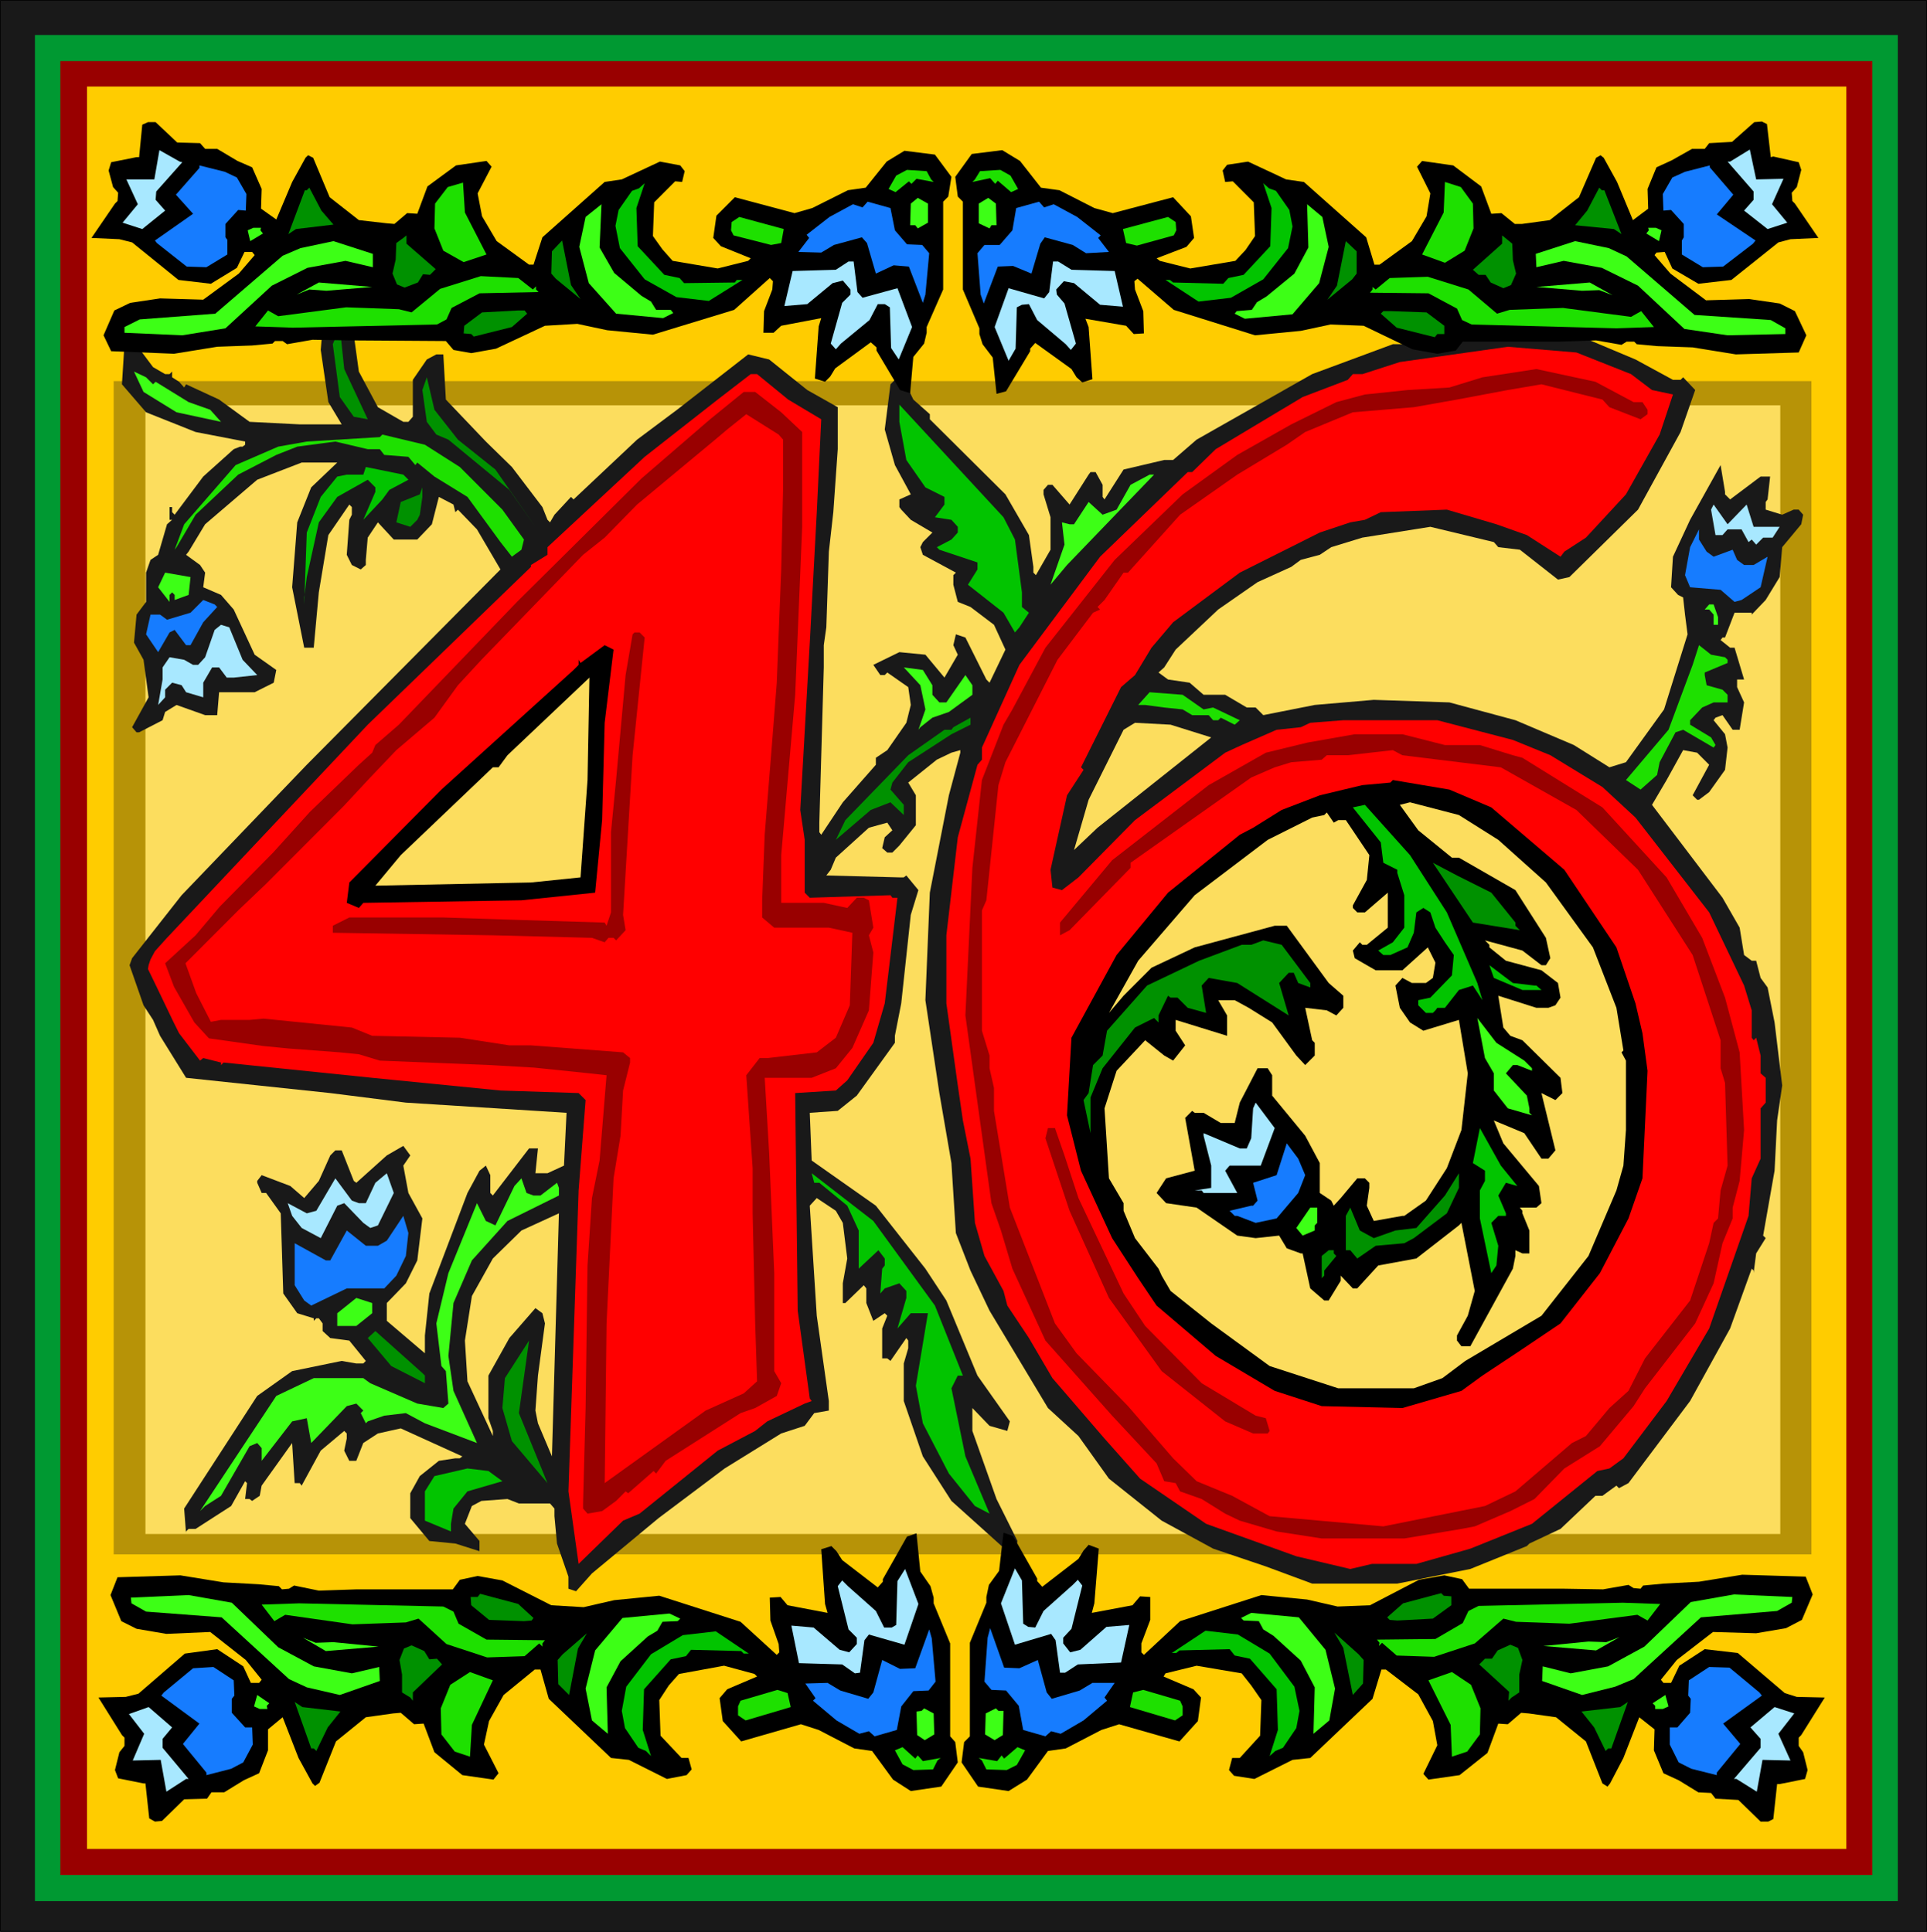<?xml version="1.0" encoding="UTF-8" standalone="no"?>
<svg
   version="1.0"
   width="129.595mm"
   height="129.935mm"
   id="svg139"
   sodipodi:docname="Decorative 46.wmf"
   xmlns:inkscape="http://www.inkscape.org/namespaces/inkscape"
   xmlns:sodipodi="http://sodipodi.sourceforge.net/DTD/sodipodi-0.dtd"
   xmlns="http://www.w3.org/2000/svg"
   xmlns:svg="http://www.w3.org/2000/svg">
  <sodipodi:namedview
     id="namedview139"
     pagecolor="#ffffff"
     bordercolor="#000000"
     borderopacity="0.25"
     inkscape:showpageshadow="2"
     inkscape:pageopacity="0.0"
     inkscape:pagecheckerboard="0"
     inkscape:deskcolor="#d1d1d1"
     inkscape:document-units="mm" />
  <defs
     id="defs1">
    <pattern
       id="WMFhbasepattern"
       patternUnits="userSpaceOnUse"
       width="6"
       height="6"
       x="0"
       y="0" />
  </defs>
  <path
     style="fill:#191919;fill-opacity:1;fill-rule:evenodd;stroke:none"
     d="M 0,0 H 489.81 V 491.092 H 0 Z"
     id="path1" />
  <path
     style="fill:#000000;fill-opacity:1;fill-rule:evenodd;stroke:none"
     d="M 0.161,0 0,0.162 H 489.81 L 489.648,0 v 491.092 l 0.161,-0.162 H 0 l 0.161,0.162 V 0 H 0 V 491.092 H 489.81 V 0 H 0 Z"
     id="path2" />
  <path
     style="fill:#009932;fill-opacity:1;fill-rule:evenodd;stroke:none"
     d="M 8.879,8.897 H 482.383 V 483.328 H 8.879 Z"
     id="path3" />
  <path
     style="fill:#990000;fill-opacity:1;fill-rule:evenodd;stroke:none"
     d="M 15.337,15.529 H 475.926 V 476.696 H 15.337 Z"
     id="path4" />
  <path
     style="fill:#ffcc00;fill-opacity:1;fill-rule:evenodd;stroke:none"
     d="M 22.117,21.999 H 469.307 V 470.064 H 22.117 Z"
     id="path5" />
  <path
     style="fill:#191919;fill-opacity:1;fill-rule:evenodd;stroke:none"
     d="M 0,0 H 489.81 V 491.092 H 0 Z"
     id="path6" />
  <path
     style="fill:#000000;fill-opacity:1;fill-rule:evenodd;stroke:none"
     d="M 0.161,0 0,0.162 H 489.81 L 489.648,0 v 491.092 l 0.161,-0.162 H 0 l 0.161,0.162 V 0 H 0 V 491.092 H 489.81 V 0 H 0 Z"
     id="path7" />
  <path
     style="fill:#009932;fill-opacity:1;fill-rule:evenodd;stroke:none"
     d="M 8.879,8.897 H 482.383 V 483.328 H 8.879 Z"
     id="path8" />
  <path
     style="fill:#990000;fill-opacity:1;fill-rule:evenodd;stroke:none"
     d="M 15.337,15.529 H 475.926 V 476.696 H 15.337 Z"
     id="path9" />
  <path
     style="fill:#ffcc00;fill-opacity:1;fill-rule:evenodd;stroke:none"
     d="M 22.117,21.999 H 469.307 V 470.064 H 22.117 Z"
     id="path10" />
  <path
     style="fill:#b79307;fill-opacity:1;fill-rule:evenodd;stroke:none"
     d="M 28.898,96.892 H 460.428 V 395.171 H 28.898 Z"
     id="path11" />
  <path
     style="fill:#fcdd5e;fill-opacity:1;fill-rule:evenodd;stroke:none"
     d="M 36.97,103.039 H 452.517 V 389.995 H 36.97 Z"
     id="path12" />
  <path
     style="fill:#191919;fill-opacity:1;fill-rule:evenodd;stroke:none"
     d="m 89.922,85.084 1.292,9.382 4.843,9.058 6.458,3.72 h 1.292 l 1.13,-1.294 v -9.382 l 3.552,-5.176 2.422,-1.294 h 1.776 l 0.646,11.485 10.171,10.676 6.619,6.47 7.749,10.191 1.292,3.235 0.646,0.647 1.13,-1.941 4.197,-4.529 0.646,0.647 16.144,-15.205 10.171,-7.603 18.081,-14.073 5.328,1.294 9.686,7.764 7.749,4.367 v 10.676 l -1.13,16.014 -1.13,10.029 -0.646,19.249 -0.646,4.529 v 5.661 l -1.13,39.469 v 2.426 l 0.484,0.647 5.489,-8.25 8.395,-9.544 v -1.779 l 2.906,-1.941 4.843,-6.956 1.13,-4.529 -0.646,-4.529 -5.328,-3.72 -0.646,0.647 h -1.13 l -1.776,-2.588 6.619,-3.235 6.619,0.647 4.843,5.823 3.39,-5.823 -1.13,-2.426 0.646,-2.75 2.422,0.809 5.328,10.676 0.807,0.809 4.036,-8.411 -2.906,-6.309 -5.973,-4.529 -3.229,-1.294 -1.13,-4.367 v -2.426 l 0.646,-0.647 -8.395,-4.529 -0.646,-1.941 0.646,-1.294 2.422,-2.426 -5.489,-3.235 -2.422,-2.588 -0.484,-0.647 v -1.941 l 2.906,-1.294 -4.036,-7.441 -2.583,-9.058 1.453,-11.485 1.13,-1.132 h 2.26 l 2.422,5.014 4.197,3.72 v 1.294 l 19.211,19.087 5.973,10.352 1.13,8.088 v 1.456 l 0.646,0.647 3.713,-6.47 v -8.25 l -1.776,-5.823 v -1.132 l 1.13,-1.294 h 1.13 l 4.359,5.014 4.843,-7.603 0.484,-0.647 h 1.292 l 1.776,3.235 v 3.073 l 0.484,0.647 4.843,-7.603 10.332,-2.426 h 2.26 l 5.973,-5.176 29.382,-16.661 20.503,-7.603 h 2.906 l 17.436,-2.426 10.171,-1.294 16.144,1.294 15.014,6.309 9.525,5.176 h 1.937 l 0.646,-0.647 3.067,3.235 -3.713,10.676 -10.816,19.734 -17.436,17.146 -2.906,0.647 -9.686,-7.603 -5.489,-0.647 -1.13,-1.294 -16.144,-3.882 -17.274,2.75 -7.911,2.426 -2.906,1.941 -4.843,1.294 -2.422,1.779 -8.556,3.882 -10.009,6.956 -10.816,10.191 -2.906,4.529 -1.453,1.294 2.422,1.779 5.489,0.809 3.552,3.073 h 5.489 l 5.489,3.235 h 2.26 l 1.937,1.941 13.077,-2.588 15.014,-1.294 19.211,0.647 16.79,4.529 14.852,6.309 9.041,5.661 4.197,-1.294 9.686,-13.426 5.973,-19.087 -0.646,-5.014 -0.484,-4.367 -1.292,-0.647 -1.776,-1.941 0.484,-7.764 4.359,-9.382 7.749,-13.911 1.13,6.794 v 0.647 l 1.292,1.294 7.749,-5.823 h 2.422 l -0.646,5.823 -0.484,0.647 v 1.941 l 4.197,1.294 2.906,-1.294 h 1.292 l 1.13,1.294 -0.484,2.426 -4.843,5.823 -0.646,7.603 -3.552,5.823 -3.552,3.72 v -0.485 h -4.359 l -2.422,6.309 h -0.646 l -0.484,0.647 2.422,1.941 h 1.13 l 2.422,8.088 h -1.776 v 1.941 l 1.776,3.882 -1.13,6.956 h -1.776 l -2.583,-3.72 -1.776,0.647 -0.484,0.647 2.906,3.559 0.646,3.397 -0.646,5.661 -4.036,5.661 -2.583,1.941 h -0.484 l -1.13,-1.132 4.197,-7.764 -3.067,-3.073 -3.552,-0.647 -4.197,7.603 -3.713,6.309 17.92,23.616 4.359,7.603 1.13,6.956 1.937,1.456 h 1.13 l 1.13,4.367 1.776,2.426 1.776,8.897 1.937,16.014 -1.292,8.897 -0.646,12.779 -2.906,16.499 0.646,0.647 -2.422,3.882 -0.646,5.014 v -0.647 l -0.484,-0.485 -5.489,15.205 -10.171,18.44 -15.66,20.867 -2.422,1.294 -0.646,-0.647 -3.552,2.588 h -1.776 l -8.879,8.411 -7.911,3.72 -0.646,0.647 -14.368,5.823 -18.566,3.72 h -21.633 l -11.785,-4.367 -13.4,-4.529 -13.077,-7.117 -13.4,-10.676 -7.749,-10.838 -7.749,-7.117 -14.852,-24.749 -4.843,-10.191 -3.713,-9.544 -1.13,-17.793 -3.067,-17.793 -3.552,-23.616 1.13,-27.337 4.843,-24.749 2.906,-10.838 v -0.647 l -2.26,0.647 -3.713,1.779 -7.265,5.823 1.937,3.235 v 7.603 l -4.197,5.176 -1.776,1.779 h -1.292 l -1.292,-1.132 0.646,-2.75 1.937,-1.779 -1.292,-1.941 -4.682,1.294 -8.395,7.603 -1.292,3.073 -1.13,1.456 18.566,0.485 h 1.13 l 0.646,-0.485 3.067,3.72 -1.937,6.309 -2.422,22.484 -1.614,8.25 v 1.779 l -9.686,13.426 -4.843,3.882 -7.103,0.485 0.484,12.132 16.305,11.485 12.592,16.014 5.328,8.088 7.911,19.087 8.233,11.646 -0.646,2.426 -4.52,-1.294 -4.359,-4.529 v 5.823 l 6.135,17.308 5.328,10.676 -0.646,3.235 -1.937,-0.647 -14.207,-12.779 -7.265,-11.323 -4.843,-14.073 v -9.544 l 1.13,-3.882 v -1.941 l -0.484,-0.647 -4.036,5.823 -0.807,-0.647 h -1.292 v -7.603 l 1.292,-3.235 -0.646,-0.647 -2.906,1.941 -1.776,-4.529 v -3.72 l -0.646,-0.809 -4.682,4.529 h -0.646 v -5.014 l 1.13,-6.309 -1.13,-9.058 -1.776,-3.073 -4.843,-3.235 -1.776,1.941 1.776,27.984 3.067,21.675 v 2.426 l -3.713,0.647 -2.422,3.235 -5.973,1.941 -14.368,8.897 -16.79,12.617 -16.951,14.073 -4.036,4.529 -1.937,-0.647 v -3.073 l -2.906,-8.411 -0.646,-6.956 v -1.941 l -1.13,-1.294 h -7.911 l -2.906,-1.132 -6.619,0.485 -2.422,1.294 -1.776,4.529 3.713,4.367 v 2.588 l -6.135,-1.941 -6.619,-0.647 -4.843,-5.823 v -6.309 l 2.422,-4.367 4.843,-3.882 4.197,-0.647 h 1.13 l 0.646,-0.485 -15.66,-7.117 -5.812,1.294 -3.713,2.426 -1.776,4.529 h -1.776 l -1.292,-2.588 0.646,-3.073 v -1.294 l -0.646,-0.647 -5.973,5.014 -4.843,8.897 -0.484,-0.647 h -1.292 l -0.646,-10.191 -7.749,10.838 -0.484,2.588 -1.937,1.294 -0.646,-0.485 h -1.13 l 0.484,-4.044 -0.484,-0.485 -3.552,6.309 -9.041,5.823 h -1.776 l -0.646,0.647 v 0.485 l -0.484,-6.309 18.566,-28.631 8.879,-6.309 12.592,-2.588 3.713,0.647 h 1.776 l 0.646,-0.647 -4.197,-5.176 -4.843,-0.647 -1.937,-1.779 v -1.941 L 81.043,335.159 h -0.646 l -0.646,0.647 v -0.647 l -4.197,-1.294 -3.552,-5.014 -0.646,-20.381 -3.713,-5.176 h -1.13 l -1.13,-2.588 v -0.485 l 1.13,-1.456 7.265,2.75 3.552,3.073 3.713,-4.367 2.906,-6.47 1.292,-1.294 h 1.614 l 3.067,7.764 0.646,0.485 7.749,-6.956 4.197,-2.426 1.776,2.426 -1.776,2.588 1.292,6.956 3.552,6.47 -1.292,10.676 -2.906,5.823 -4.843,5.014 v 4.529 l 9.686,8.25 v -4.529 l 1.13,-10.676 9.686,-25.558 3.067,-5.661 1.614,-1.294 1.13,2.426 v 4.529 l 0.646,0.647 9.202,-11.97 h 2.26 l -0.646,6.309 h 3.067 l 4.197,-1.941 0.646,-13.426 -40.844,-2.588 -19.211,-2.426 -36.647,-3.882 -6.619,-10.676 -1.776,-4.044 -2.422,-3.72 -3.552,-10.191 0.646,-1.779 12.592,-16.014 31.804,-33.16 49.239,-49.659 -5.973,-10.191 -4.843,-5.014 -0.646,0.647 -0.484,-1.941 -3.713,-1.941 -1.776,6.956 -3.713,3.882 h -5.973 l -4.036,-4.367 -2.583,3.882 -0.484,5.661 v 1.294 l -1.292,1.132 -2.26,-1.132 -1.292,-2.588 0.646,-8.897 0.646,-1.294 v -1.941 l -0.646,-0.647 -5.328,7.764 -2.422,14.558 -1.292,14.073 h -2.422 l -3.067,-15.367 1.292,-16.499 3.552,-8.897 6.619,-6.309 h -9.041 l -11.301,4.367 -13.238,11.323 -4.197,6.956 -0.646,0.809 3.552,2.588 1.292,1.941 -0.484,3.72 4.52,1.941 3.229,3.72 5.328,11.485 5.489,3.882 -0.646,3.235 -4.843,2.426 h -9.041 l -0.484,5.823 h -3.067 l -7.265,-2.588 -2.906,1.779 -0.646,2.103 -5.973,3.073 h -0.646 l -1.13,-1.294 4.197,-7.603 -1.292,-9.544 -2.422,-4.367 0.646,-7.117 2.422,-3.235 v -7.441 l 1.13,-3.235 1.937,-1.294 2.26,-7.764 1.292,-1.132 h -0.646 v -3.235 h 0.646 v 1.294 l 0.646,0.647 7.265,-9.705 7.749,-6.956 1.614,-0.647 h 0.646 l 0.646,-0.485 v -0.809 l -12.592,-2.426 -12.592,-5.014 -6.135,-7.117 0.646,-10.191 2.422,-0.647 4.843,6.47 3.067,1.779 h 1.13 l 0.646,-0.647 v 1.456 l 1.776,1.132 1.292,1.456 0.484,-0.809 8.395,3.882 7.749,5.661 12.754,0.647 h 10.655 l -3.39,-5.661 -1.937,-13.264 0.484,-5.823 3.713,-4.529 h 3.067 z"
     id="path13" />
  <path
     style="fill:#009100;fill-opacity:1;fill-rule:evenodd;stroke:none"
     d="m 93.474,106.597 -3.552,-0.647 -3.552,-5.014 -1.776,-13.426 1.776,-4.367 1.13,10.676 z"
     id="path14" />
  <path
     style="fill:#ff0000;fill-opacity:1;fill-rule:evenodd;stroke:none"
     d="m 414.579,95.113 5.328,4.044 5.328,1.132 -3.39,10.191 -8.556,15.205 -10.171,10.999 -5.489,3.559 -0.969,1.294 -8.556,-5.5 -7.749,-2.75 -12.592,-3.72 -16.79,0.647 -4.036,1.941 -3.713,0.647 -7.749,2.588 -20.341,10.191 -16.951,12.617 -5.489,6.47 -4.197,6.956 -3.552,3.073 -10.171,20.381 0.646,0.647 -4.197,6.47 -4.197,18.925 0.484,4.529 2.422,0.647 4.197,-3.235 14.368,-14.558 22.925,-17.146 4.197,-1.941 8.879,-3.882 6.135,-0.647 2.422,-1.132 8.395,-0.647 h 23.893 l 19.211,5.014 9.525,3.882 13.238,8.088 8.395,7.764 18.727,24.102 8.879,18.602 1.937,6.309 v 6.956 l 0.484,0.647 0.646,-0.647 1.13,4.529 v 4.529 l 1.292,1.132 v 6.309 l -1.292,1.456 v 12.779 l -2.26,5.014 -0.807,9.544 -10.009,28.631 -10.816,18.44 -10.978,14.558 -3.552,2.588 -3.067,0.647 -16.628,13.426 -15.66,6.309 -2.26,0.647 -11.462,3.235 h -11.301 l -5.489,1.294 -13.722,-3.235 -22.925,-8.25 -16.79,-11.485 -9.041,-10.191 -7.103,-8.25 -6.135,-7.117 -5.973,-10.191 -5.489,-8.25 -0.969,-3.72 -4.843,-8.897 -2.422,-8.411 -1.13,-16.337 -1.937,-9.705 -1.292,-8.897 -2.906,-20.867 v -17.308 l 2.906,-24.91 5.005,-18.44 1.13,-1.294 v -3.073 l 9.525,-21.028 20.503,-27.499 22.279,-21.514 h 1.13 l 5.973,-5.823 22.117,-13.264 11.462,-4.367 1.292,-1.456 h 2.422 l 9.525,-3.073 27.445,-3.882 17.436,1.456 z"
     id="path15" />
  <path
     style="fill:#990000;fill-opacity:1;fill-rule:evenodd;stroke:none"
     d="m 415.224,102.23 h 2.26 l 1.292,1.941 v 1.132 l -1.776,1.294 -7.911,-3.073 -1.776,-1.941 -15.498,-3.882 -8.556,1.456 -12.915,2.426 -10.978,1.941 -15.498,1.294 -12.108,5.014 -4.682,3.235 -12.592,7.603 -14.53,10.191 -13.238,14.72 h -1.13 l -4.843,6.956 -1.776,1.779 0.646,0.647 -1.776,0.809 -9.041,11.97 -13.238,26.043 -1.776,5.823 -3.067,29.278 -1.13,2.588 v 30.572 l 1.937,6.309 v 3.235 l 1.13,5.014 v 5.823 l 4.036,24.587 11.462,29.44 5.489,7.603 13.077,13.426 11.462,13.264 5.973,5.823 9.041,3.72 9.525,5.176 28.898,2.588 25.83,-5.176 7.749,-3.72 14.368,-12.293 3.552,-1.779 5.973,-7.117 4.843,-4.367 4.197,-8.25 11.462,-14.72 4.843,-14.558 1.13,-5.176 1.13,-1.132 0.646,-7.117 1.776,-6.309 -0.646,-21.028 -1.13,-3.72 v -7.117 l -7.103,-21.675 -13.884,-21.675 -15.66,-15.205 -19.211,-10.838 -25.023,-3.073 -2.422,-1.294 -11.462,1.294 h -5.328 l -1.292,1.132 -7.749,0.647 -4.197,1.294 -5.973,2.588 -30.674,21.675 v 1.294 l -15.498,15.852 -2.422,1.294 v -3.235 l 13.238,-15.852 24.539,-19.087 14.53,-8.25 10.655,-2.588 11.947,-2.103 h 12.108 l 10.816,2.75 h 8.879 l 8.395,2.588 2.422,0.647 20.341,12.617 16.305,17.793 9.041,15.367 5.812,15.205 3.713,13.911 1.13,19.734 -1.13,12.941 -1.776,6.794 v 2.75 l -2.583,6.309 -2.26,10.191 -4.682,10.191 -12.754,16.499 -2.906,4.529 -8.556,10.191 -9.041,5.661 -7.588,7.764 -6.135,3.073 -9.041,3.882 -3.39,0.647 -14.53,2.426 h -20.987 l -11.462,-1.779 -9.364,-2.75 -3.713,-1.779 -5.973,-3.72 -5.489,-1.941 -1.13,-2.103 -2.906,-0.485 -1.937,-4.529 -11.301,-12.132 -16.951,-19.087 -8.395,-18.278 -2.906,-9.705 -2.422,-6.956 -6.619,-47.718 1.776,-37.527 2.422,-22.322 5.489,-14.073 2.26,-3.882 8.395,-15.69 17.597,-22.322 17.274,-16.661 13.884,-10.029 13.722,-7.764 11.462,-5.661 7.265,-1.941 10.816,-1.132 10.655,-0.647 8.395,-2.588 13.722,-2.103 15.014,3.235 z"
     id="path16" />
  <path
     style="fill:#3dff16;fill-opacity:1;fill-rule:evenodd;stroke:none"
     d="m 38.907,97.701 0.646,-0.647 8.395,5.176 5.489,1.941 2.744,3.073 -11.301,-2.426 -8.395,-5.176 -2.422,-5.176 3.067,1.456 z"
     id="path17" />
  <path
     style="fill:#ff0000;fill-opacity:1;fill-rule:evenodd;stroke:none"
     d="m 42.297,238.591 51.177,-54.35 41.49,-40.116 v -0.485 l 4.197,-2.588 v -1.941 l 24.7,-22.969 18.566,-14.558 8.395,-6.47 h 1.614 l 7.911,6.47 8.395,5.014 -1.13,23.616 -1.776,33.16 -2.422,42.542 1.13,7.603 v 13.426 l 1.292,1.294 20.503,-0.647 0.484,0.647 h 1.292 l -3.229,26.852 -2.906,10.029 -6.619,9.544 -2.906,2.588 -10.332,0.647 0.646,55.321 3.067,22.322 0.484,0.647 -1.776,0.647 -9.525,4.529 -3.067,2.426 -9.525,5.014 -19.857,16.014 -4.197,1.779 -11.301,10.999 -2.583,-18.44 2.583,-76.511 1.776,-22.969 -1.776,-1.779 -19.857,-0.647 -32.611,-3.235 -37.777,-3.882 -0.646,0.647 v -0.647 l -4.52,-1.132 -0.807,0.647 -5.328,-6.956 -1.453,-2.912 -3.875,-8.088 -2.583,-5.338 0.161,-0.971 0.323,-0.971 0.161,-0.485 1.13,-2.103 z"
     id="path18" />
  <path
     style="fill:#990000;fill-opacity:1;fill-rule:evenodd;stroke:none"
     d="m 49.724,237.782 -7.749,7.117 2.26,5.985 5.166,9.058 3.713,4.044 13.722,1.941 6.619,0.647 12.915,0.971 4.843,0.485 5.328,1.618 28.091,1.132 11.139,0.647 14.045,1.456 4.359,0.485 -1.776,21.675 -1.937,9.544 -1.13,17.146 -0.484,36.233 -0.646,24.263 v 1.294 l 1.13,1.294 3.713,-0.647 3.552,-2.588 2.422,-2.426 0.646,0.485 6.458,-5.661 0.646,0.647 2.422,-3.235 19.05,-12.132 3.713,-1.294 5.489,-3.073 1.13,-3.235 -1.776,-3.073 v -24.91 l -1.292,-30.572 -1.13,-19.087 h 11.947 l 6.135,-2.426 4.197,-5.176 4.197,-9.544 1.13,-14.72 -1.13,-4.367 1.13,-1.941 -1.13,-6.956 -1.292,-0.647 h -1.776 l -2.422,2.588 -5.973,-1.294 h -10.816 v -12.132 l 3.552,-40.763 1.776,-42.704 v -24.102 l -5.328,-5.014 -6.619,-5.176 h -2.906 l -8.556,6.956 -17.436,15.043 -31.481,31.219 -30.189,31.381 -5.973,5.176 -0.807,1.941 -3.39,3.073 -12.431,11.97 -9.364,10.352 -13.561,13.749 z"
     id="path19" />
  <path
     style="fill:#009100;fill-opacity:1;fill-rule:evenodd;stroke:none"
     d="m 116.398,111.774 9.525,7.603 10.171,14.558 -6.619,-9.382 -15.498,-12.779 -3.067,-1.294 -2.422,-3.235 -1.13,-8.088 1.13,-3.235 1.937,8.25 z"
     id="path20" />
  <path
     style="fill:#02c400;fill-opacity:1;fill-rule:evenodd;stroke:none"
     d="m 257.981,137.169 1.776,13.426 v 3.72 l 1.776,1.456 -2.422,3.72 -1.13,1.294 -2.906,-5.014 -9.041,-7.117 2.422,-3.882 v -1.779 l -9.686,-3.235 -0.646,-0.647 3.713,-1.941 1.614,-1.779 v -1.456 l -1.614,-1.779 -4.197,-0.647 2.422,-3.235 v -1.941 l -4.843,-2.426 -4.843,-6.956 -1.776,-9.705 v -4.367 l 26.476,28.631 z"
     id="path21" />
  <path
     style="fill:#ff0000;fill-opacity:1;fill-rule:evenodd;stroke:none"
     d="m 199.056,111.774 v 12.132 l -0.484,20.867 -1.13,28.793 -1.292,16.499 -1.776,22.161 -0.646,16.661 v 4.367 l 3.067,2.588 h 13.884 l 5.973,1.294 -0.646,18.44 -3.552,8.25 -4.843,3.72 -12.592,1.456 h -1.937 l -3.39,4.367 1.614,23.616 v 11.485 l 0.646,27.984 0.484,14.72 -3.39,3.073 -9.686,4.367 -25.669,18.44 v 0.647 l 0.484,-41.248 1.776,-36.88 1.776,-10.838 0.646,-11.485 1.776,-7.117 v -1.132 l -1.776,-1.456 -23.409,-1.779 h -5.489 l -12.592,-1.941 -22.279,-0.485 -5.166,-2.103 -22.44,-2.265 -3.552,0.324 h -7.265 l -2.583,0.485 -3.713,-7.279 -2.744,-7.603 6.78,-6.794 6.78,-6.794 6.78,-6.47 6.619,-6.632 6.619,-6.632 6.619,-6.632 6.619,-7.117 6.78,-7.117 9.686,-8.25 5.973,-8.25 5.973,-6.47 25.83,-26.69 5.489,-4.367 8.233,-8.411 19.857,-16.499 3.067,-2.588 4.843,-3.882 8.233,5.176 z"
     id="path22" />
  <path
     style="fill:#1ee000;fill-opacity:1;fill-rule:evenodd;stroke:none"
     d="m 116.883,118.729 10.816,10.838 5.489,7.603 -0.646,2.588 -1.776,1.294 -0.646,0.485 -2.906,-3.72 -8.395,-11.485 -8.395,-5.176 -4.359,-3.559 -0.484,0.647 -1.776,-2.103 -6.135,-0.485 -1.13,-1.456 h -3.067 l -8.233,-1.941 -9.686,1.294 -5.328,2.103 -9.686,5.014 -10.816,10.191 -4.843,8.25 -0.484,0.647 2.422,-6.47 13.077,-15.043 10.816,-4.691 7.265,-1.294 18.566,-1.132 0.646,-0.647 10.816,2.588 z"
     id="path23" />
  <path
     style="fill:#02c400;fill-opacity:1;fill-rule:evenodd;stroke:none"
     d="m 103.806,121.964 -4.843,2.588 -1.776,2.426 -4.843,5.176 3.067,-7.117 v -1.132 l -1.937,-1.941 -7.749,4.367 -4.682,6.47 -3.067,13.911 -0.646,5.176 v 1.779 l 0.646,-18.278 3.552,-9.058 4.197,-5.176 2.422,-0.485 h 4.197 l 0.646,-1.941 9.525,1.941 z"
     id="path24" />
  <path
     style="fill:#3dff16;fill-opacity:1;fill-rule:evenodd;stroke:none"
     d="m 271.22,143.64 -4.197,5.014 3.552,-10.191 -0.646,-5.661 1.937,0.485 h 1.13 l 3.713,-5.661 3.552,3.235 3.552,-1.294 3.552,-6.309 4.843,-2.588 h 1.13 z"
     id="path25" />
  <path
     style="fill:#009100;fill-opacity:1;fill-rule:evenodd;stroke:none"
     d="m 106.712,130.861 -0.646,1.294 -1.776,1.779 -3.552,-1.132 1.13,-5.176 4.843,-1.941 0.646,-1.779 v 2.426 z"
     id="path26" />
  <path
     style="fill:#a8e8ff;fill-opacity:1;fill-rule:evenodd;stroke:none"
     d="m 443.961,128.273 1.776,5.661 h 6.619 l -1.776,2.75 h -2.422 l -1.776,1.779 -1.13,-1.294 -0.807,0.647 -1.776,-3.235 h -3.552 l -1.292,1.456 h -1.776 l -1.13,-6.47 0.646,-1.294 3.552,5.014 z"
     id="path27" />
  <path
     style="fill:#167cff;fill-opacity:1;fill-rule:evenodd;stroke:none"
     d="m 433.79,140.243 1.776,1.294 4.843,-1.779 1.13,2.588 1.776,1.294 h 2.422 l 3.552,-2.103 -1.776,7.764 -4.843,3.235 -1.776,0.485 -3.552,-3.073 -7.749,-0.647 -1.292,-3.073 1.292,-7.117 2.26,-4.529 v 2.588 z"
     id="path28" />
  <path
     style="fill:#3dff16;fill-opacity:1;fill-rule:evenodd;stroke:none"
     d="m 47.948,151.242 -3.552,1.294 v -1.294 l -0.646,-0.647 -0.646,0.647 v 1.779 l -2.906,-3.72 1.776,-3.72 6.458,1.132 z"
     id="path29" />
  <path
     style="fill:#167cff;fill-opacity:1;fill-rule:evenodd;stroke:none"
     d="m 55.213,154.316 -3.552,3.882 -3.229,5.823 H 47.302 l -2.906,-3.882 -1.292,0.647 -2.906,5.014 -3.067,-4.529 1.13,-5.014 h 2.422 l 1.776,1.294 5.973,-1.779 3.229,-3.235 2.906,1.132 z"
     id="path30" />
  <path
     style="fill:#3dff16;fill-opacity:1;fill-rule:evenodd;stroke:none"
     d="m 436.696,156.904 v 1.941 h -1.13 v -2.588 l -1.13,-1.294 h -1.13 l 1.13,-1.294 h 1.13 z"
     id="path31" />
  <path
     style="fill:#a8e8ff;fill-opacity:1;fill-rule:evenodd;stroke:none"
     d="m 61.67,167.741 3.713,3.882 -5.973,0.647 h -1.776 l -1.453,-1.941 -0.484,-0.647 H 53.921 l -2.26,3.882 v 3.72 l -4.359,-1.294 -1.13,-1.779 -2.422,-0.647 -1.776,1.779 v 1.941 l -1.776,1.941 1.13,-6.47 v -3.073 l 1.776,-2.588 3.713,0.647 2.26,1.294 h 1.292 l 1.776,-1.941 2.422,-6.956 1.614,-1.294 2.099,0.647 z"
     id="path32" />
  <path
     style="fill:#990000;fill-opacity:1;fill-rule:evenodd;stroke:none"
     d="m 163.862,162.08 -3.067,29.925 -2.422,40.601 0.646,3.882 -2.422,2.588 -0.646,-0.647 h -1.292 l -0.969,1.132 -3.229,-1.132 -25.185,-0.647 -40.683,-0.647 v -1.779 l 4.197,-2.103 h 23.893 l 19.857,0.647 21.149,0.647 0.484,0.809 1.13,-3.397 v -20.381 l 1.292,-13.264 2.422,-26.69 1.776,-10.352 0.484,-0.485 h 1.292 z"
     id="path33" />
  <path
     style="fill:#000000;fill-opacity:1;fill-rule:evenodd;stroke:none"
     d="m 153.691,183.755 -0.646,24.749 -1.776,18.44 -18.727,1.941 -40.199,0.647 -1.13,1.294 -3.067,-1.294 0.646,-5.176 23.409,-23.616 33.58,-30.41 1.292,-1.294 v -1.294 l 0.484,0.809 6.135,-4.529 2.26,1.132 z"
     id="path34" />
  <path
     style="fill:#1ee000;fill-opacity:1;fill-rule:evenodd;stroke:none"
     d="m 438.472,167.094 0.646,0.647 v 0.809 l -5.812,2.426 v 0.647 l 0.484,2.588 4.036,1.132 1.292,1.294 v 1.941 h -3.552 l -2.906,1.294 -3.067,3.235 v 1.132 l 5.328,3.235 1.13,1.941 -0.484,0.647 -7.749,-4.529 -1.937,0.647 -4.036,7.603 -0.646,3.235 -4.197,3.72 -3.713,-2.426 10.816,-12.779 6.135,-16.499 1.614,-5.014 3.067,2.426 z"
     id="path35" />
  <path
     style="fill:#3dff16;fill-opacity:1;fill-rule:evenodd;stroke:none"
     d="m 236.994,174.212 v 2.426 l 1.776,1.941 h 1.776 l 4.843,-6.956 1.776,2.588 v 2.426 l -5.973,4.367 -4.197,1.456 -3.067,2.426 -0.484,0.647 1.776,-5.176 -1.292,-6.147 -4.197,-4.529 4.843,0.647 z"
     id="path36" />
  <path
     style="fill:#fcdd5e;fill-opacity:1;fill-rule:evenodd;stroke:none"
     d="m 147.556,223.062 -12.592,1.294 -39.553,0.809 6.458,-7.764 23.409,-22.322 h 1.453 l 2.26,-3.073 20.826,-19.734 -0.484,26.043 z"
     id="path37" />
  <path
     style="fill:#1ee000;fill-opacity:1;fill-rule:evenodd;stroke:none"
     d="m 305.929,180.358 2.422,-0.485 6.78,3.235 -1.292,1.132 -3.552,-1.779 -0.646,0.647 h -1.292 l -1.13,-1.294 h -4.197 l -2.422,-1.456 -4.682,-0.485 -4.843,-0.647 h -1.776 l 2.906,-3.235 8.395,0.647 z"
     id="path38" />
  <path
     style="fill:#009100;fill-opacity:1;fill-rule:evenodd;stroke:none"
     d="m 241.837,186.667 -10.978,7.117 -4.036,5.176 -0.484,1.779 3.39,3.882 v 2.588 l -3.39,-3.235 -5.005,1.941 -8.879,7.603 2.422,-5.014 15.983,-16.499 9.202,-6.47 h 1.776 l 0.484,-0.647 4.359,-2.426 v 1.779 z"
     id="path39" />
  <path
     style="fill:#fcdd5e;fill-opacity:1;fill-rule:evenodd;stroke:none"
     d="m 307.867,187.476 -28.898,22.969 -5.973,5.661 3.713,-12.779 8.879,-17.793 2.906,-1.779 9.041,0.485 z"
     id="path40" />
  <path
     style="fill:#000000;fill-opacity:1;fill-rule:evenodd;stroke:none"
     d="m 379.062,205.269 18.566,15.852 13.238,19.734 4.843,14.235 1.776,7.603 1.292,9.544 -1.292,27.337 -3.552,10.191 -7.265,13.911 -10.009,12.779 -10.332,6.956 -9.525,6.309 -5.328,3.882 -15.014,4.367 -20.503,-0.485 -11.947,-3.882 -15.014,-8.897 -15.014,-12.779 -4.682,-6.956 -6.619,-10.191 -7.911,-17.146 -3.552,-14.073 1.13,-19.734 11.462,-21.028 13.077,-15.852 18.243,-14.72 3.39,-1.779 7.265,-4.529 9.686,-3.72 10.816,-2.588 7.103,-0.647 0.646,-0.647 14.368,2.426 z"
     id="path41" />
  <path
     style="fill:#fcdd5e;fill-opacity:1;fill-rule:evenodd;stroke:none"
     d="m 380.838,213.518 12.108,10.838 11.947,16.499 5.973,15.367 1.776,10.838 -0.484,0.485 1.13,2.103 v 17.631 l -0.646,9.058 -1.776,6.309 -7.103,16.661 -11.947,15.205 -19.373,11.485 -5.812,4.367 -7.265,2.588 h -19.211 l -17.436,-5.661 -14.852,-10.838 -10.332,-8.25 -2.26,-3.882 -0.807,-1.779 -5.973,-7.764 -2.906,-6.956 v -1.941 l -3.713,-6.309 -1.13,-17.793 3.067,-9.544 7.265,-7.764 4.843,3.882 2.26,1.294 3.067,-3.882 -2.422,-3.72 v -2.75 l 13.077,4.044 v -5.176 l -2.26,-3.882 h 4.197 l 3.552,1.941 5.973,3.72 6.135,8.411 2.26,2.426 2.422,-2.426 v -3.235 l -0.646,-0.647 -1.776,-8.25 5.489,0.647 2.422,1.294 1.776,-1.941 v -3.073 l -3.713,-3.235 -10.655,-14.558 h -3.067 l -20.341,5.5 -10.978,5.176 -7.103,7.117 -3.713,4.367 7.426,-13.264 14.368,-16.661 18.566,-14.073 11.301,-5.661 3.067,-0.647 0.646,-0.647 1.776,2.588 1.13,-0.647 h 1.937 l 5.973,8.897 -0.646,6.309 -3.552,6.47 v 0.647 l 1.13,1.132 h 1.937 l 5.812,-5.014 v 8.897 l -5.328,4.367 h -1.13 l -0.646,-0.647 -1.776,2.103 0.484,1.941 3.067,1.779 2.26,1.294 h 6.78 l 6.458,-5.823 1.937,3.882 -0.646,3.882 -1.776,1.294 h -3.552 l -2.422,-1.294 -1.776,1.941 1.13,5.661 2.583,3.72 3.39,2.103 9.041,-2.75 2.26,13.588 -1.614,14.396 -3.713,9.705 -5.328,8.25 -5.489,3.882 h -0.484 l -7.265,1.294 -1.776,-3.882 0.646,-4.529 v -1.294 l -1.13,-1.132 h -1.937 l -4.197,5.014 -1.776,1.941 -0.646,-1.294 -2.906,-1.941 v -7.603 l -3.713,-6.956 -8.395,-10.191 v -5.176 l -1.13,-1.779 h -2.583 l -4.52,8.735 -1.292,5.176 h -3.552 l -4.359,-2.588 h -2.26 l -0.646,-0.485 -1.776,1.779 2.422,13.426 -7.265,1.941 -2.422,3.72 2.422,2.588 7.749,1.132 10.332,7.117 4.682,0.647 5.973,-0.647 1.937,3.235 3.552,1.294 h 0.484 l 1.937,8.897 3.552,3.073 h 1.13 l 3.067,-5.014 v -1.294 l 3.067,3.235 h 1.13 l 5.328,-5.823 9.686,-1.779 10.816,-8.411 0.646,-0.647 3.39,17.308 -1.776,6.309 -2.744,5.014 v 1.294 l 1.13,1.456 h 2.26 l 10.816,-19.734 0.646,-3.235 v -1.456 l 1.776,0.809 h 1.776 v -5.823 l -1.776,-4.367 v -0.647 l -0.646,-0.809 h 4.197 l 1.292,-1.132 -0.646,-4.367 -9.041,-10.838 -2.422,-5.823 7.749,3.235 4.359,6.47 h 1.776 l 1.776,-2.103 -3.552,-14.558 3.552,1.779 1.776,-1.779 -0.484,-3.882 -9.686,-9.544 -3.067,-1.132 -1.776,-2.103 -1.292,-8.088 9.686,3.073 h 3.067 l 1.776,-0.647 1.292,-1.941 -0.646,-3.72 -4.197,-3.235 -9.041,-2.426 -4.197,-3.397 v -0.647 l -1.13,-1.132 9.525,2.588 4.843,3.72 h 1.13 l 1.13,-1.779 -1.13,-5.176 -7.749,-12.132 -14.368,-8.25 h -1.776 l -8.556,-6.956 -4.682,-6.47 2.583,-0.647 12.431,3.235 z"
     id="path42" />
  <path
     style="fill:#02c400;fill-opacity:1;fill-rule:evenodd;stroke:none"
     d="m 367.761,231.959 7.749,17.955 1.292,4.367 -2.422,-3.72 -3.552,1.132 -3.552,4.529 h -1.937 l -0.484,0.647 -0.646,0.647 h -1.776 l -1.937,-1.941 v -1.294 l 3.067,-0.647 5.489,-5.661 0.484,-5.176 -2.26,-3.235 -2.422,-3.72 -1.292,-3.882 -1.776,-1.132 -1.776,1.132 -0.646,5.176 -1.614,3.72 -4.359,1.941 h -1.776 l -1.292,-1.132 3.713,-2.103 2.906,-3.72 v -8.25 l -1.776,-5.661 V 221.121 l -3.552,-1.779 -0.646,-5.176 -7.103,-8.897 3.067,-0.647 11.462,12.779 z"
     id="path43" />
  <path
     style="fill:#009100;fill-opacity:1;fill-rule:evenodd;stroke:none"
     d="m 379.062,226.944 6.135,7.603 v 0.809 l 1.13,1.132 -11.947,-1.941 -10.171,-15.205 6.135,3.235 z"
     id="path44" />
  <path
     style="fill:#009100;fill-opacity:1;fill-rule:evenodd;stroke:none"
     d="m 333.051,249.914 v 1.132 l -3.067,-1.132 -1.13,-2.588 h -1.292 l -2.422,2.588 2.422,8.25 -13.077,-8.25 -7.265,-1.294 -1.776,1.941 1.13,6.956 -4.682,-1.294 -2.583,-2.588 h -1.776 l -0.646,-0.485 -2.422,5.014 v 1.779 l -1.13,-1.132 -4.843,2.426 -8.233,10.352 -3.067,7.441 v 9.058 l -1.776,-8.411 1.292,-1.779 1.13,-7.117 2.422,-2.426 1.13,-6.309 10.171,-11.485 13.238,-6.309 10.816,-4.044 h 2.422 l 3.067,-1.132 4.682,1.132 z"
     id="path45" />
  <path
     style="fill:#02c400;fill-opacity:1;fill-rule:evenodd;stroke:none"
     d="m 390.04,250.561 h 0.484 l 1.292,1.132 h -4.843 l -7.265,-3.073 -1.13,-3.235 5.973,4.529 z"
     id="path46" />
  <path
     style="fill:#3dff16;fill-opacity:1;fill-rule:evenodd;stroke:none"
     d="m 387.457,269.648 1.937,1.941 v 0.647 l -3.713,-1.456 h -1.13 l -1.776,2.103 5.328,5.661 0.646,3.235 v 1.132 l 0.646,0.647 -6.135,-1.779 -3.552,-4.529 v -4.367 l -2.26,-3.882 -1.937,-10.191 4.843,6.309 z"
     id="path47" />
  <path
     style="fill:#a8e8ff;fill-opacity:1;fill-rule:evenodd;stroke:none"
     d="m 320.459,296.338 h -7.911 l -1.13,1.294 3.067,5.661 h -8.556 l -0.484,-0.647 h -1.776 l 4.197,-0.647 v -5.661 l -1.937,-7.603 v -0.647 l 9.202,3.882 h 1.776 l 1.13,-2.588 0.484,-7.603 0.646,-1.456 4.843,6.47 z"
     id="path48" />
  <path
     style="fill:#990000;fill-opacity:1;fill-rule:evenodd;stroke:none"
     d="m 270.574,293.75 3.552,10.838 11.462,24.263 5.489,8.25 14.368,14.558 13.722,8.25 2.583,0.647 0.969,3.235 -0.484,0.647 h -3.713 l -7.103,-3.073 -16.144,-12.779 -13.4,-18.602 -10.009,-22.161 -6.135,-18.44 0.646,-2.588 h 1.776 z"
     id="path49" />
  <path
     style="fill:#02c400;fill-opacity:1;fill-rule:evenodd;stroke:none"
     d="m 385.681,301.514 -2.906,-0.809 -1.937,3.235 1.937,4.529 v 0.647 h -1.937 l -1.776,1.779 1.776,5.823 -0.484,5.014 -1.292,1.941 -2.906,-13.911 v -7.117 l 1.292,-2.426 v -2.588 l -3.067,-1.941 1.776,-8.897 5.328,9.544 z"
     id="path50" />
  <path
     style="fill:#167cff;fill-opacity:1;fill-rule:evenodd;stroke:none"
     d="m 331.76,298.764 -1.776,4.529 -5.489,6.47 -5.328,1.132 -4.682,-1.779 h -0.646 l -1.292,-1.294 5.489,-1.294 h 0.484 l 1.13,-1.294 -1.13,-4.529 5.973,-1.941 2.583,-8.088 2.906,3.882 z"
     id="path51" />
  <path
     style="fill:#a8e8ff;fill-opacity:1;fill-rule:evenodd;stroke:none"
     d="m 96.057,311.543 -1.937,0.647 -1.776,-1.294 -4.843,-5.014 -1.776,0.647 -4.197,8.25 -4.843,-2.588 -2.422,-3.073 -1.13,-3.235 4.843,2.588 2.422,-0.647 4.843,-8.25 4.197,5.661 1.776,0.647 h 1.776 l 2.422,-5.176 2.906,-2.426 1.776,5.014 z"
     id="path52" />
  <path
     style="fill:#02c400;fill-opacity:1;fill-rule:evenodd;stroke:none"
     d="m 237.64,331.924 7.103,17.793 h -1.292 l -1.614,3.235 3.552,17.308 6.135,14.558 -3.713,-1.941 -6.619,-8.25 -6.619,-12.779 -1.776,-9.544 3.067,-18.44 h -4.359 l -3.39,3.882 2.26,-7.764 v -1.779 l -1.776,-1.941 -3.713,1.294 -1.13,1.294 0.484,-6.309 0.646,-0.809 v -1.779 l -1.614,-2.103 -5.005,4.691 v -9.705 l -2.906,-6.309 -7.103,-5.823 h -1.292 l -0.646,-2.426 15.66,12.132 z"
     id="path53" />
  <path
     style="fill:#009100;fill-opacity:1;fill-rule:evenodd;stroke:none"
     d="m 367.761,308.469 -8.395,6.309 -2.422,1.294 -7.265,0.647 -4.682,3.235 -1.776,-2.103 h -1.13 v -8.735 l 1.13,-2.103 2.422,5.823 3.552,1.941 5.489,-1.941 5.328,-0.647 7.265,-8.25 3.552,-5.661 v 3.72 z"
     id="path54" />
  <path
     style="fill:#3dff16;fill-opacity:1;fill-rule:evenodd;stroke:none"
     d="m 135.61,303.94 h 1.776 l 4.197,-3.235 0.484,1.294 v 1.941 l -13.077,6.47 -9.041,10.029 -4.682,10.838 -1.292,13.426 1.292,8.897 5.973,13.264 -13.238,-5.014 -4.843,-2.588 -5.489,0.647 -4.197,1.456 -0.484,0.485 -1.292,-2.588 0.646,-0.647 -1.776,-1.779 -2.422,0.647 -9.041,9.382 -1.13,-6.309 -3.713,0.809 -7.749,10.029 v -3.235 l -1.13,-1.294 -1.937,0.809 -7.265,12.617 -4.036,2.588 -1.292,1.294 19.373,-29.278 9.525,-4.529 h 12.592 l 1.776,1.294 11.947,5.176 6.619,1.132 1.292,-1.132 -0.646,-8.25 -1.13,-1.294 -1.292,-10.838 3.067,-12.779 7.265,-17.793 2.26,4.529 2.422,1.132 4.843,-10.029 1.776,-1.941 1.292,3.72 z"
     id="path55" />
  <path
     style="fill:#3dff16;fill-opacity:1;fill-rule:evenodd;stroke:none"
     d="m 334.827,310.896 -0.646,0.647 v 1.294 l -3.067,1.294 -1.614,-1.941 3.552,-5.176 h 1.776 z"
     id="path56" />
  <path
     style="fill:#fcdd5e;fill-opacity:1;fill-rule:evenodd;stroke:none"
     d="m 136.74,361.849 -0.646,-3.235 0.646,-8.897 1.776,-13.264 -0.646,-2.588 -1.776,-1.294 -6.619,7.603 -5.328,9.544 v 10.838 l 1.13,3.235 v 1.294 l -6.458,-13.911 -0.646,-10.352 1.776,-11.323 5.328,-9.544 7.265,-7.117 9.525,-4.367 -1.776,61.791 z"
     id="path57" />
  <path
     style="fill:#167cff;fill-opacity:1;fill-rule:evenodd;stroke:none"
     d="m 103.16,319.307 -2.422,5.014 -3.067,3.235 H 88.146 l -9.041,4.367 -1.776,-1.294 -2.422,-3.882 v -10.676 l 7.911,4.367 h 1.13 l 4.197,-7.603 4.843,3.882 h 3.067 l 2.26,-1.294 4.197,-6.309 1.292,4.367 z"
     id="path58" />
  <path
     style="fill:#009100;fill-opacity:1;fill-rule:evenodd;stroke:none"
     d="m 339.024,318.66 0.646,0.647 -3.067,3.72 v 1.294 l -0.646,0.647 v -5.661 l 1.776,-1.456 h 1.292 z"
     id="path59" />
  <path
     style="fill:#3dff16;fill-opacity:1;fill-rule:evenodd;stroke:none"
     d="m 94.604,333.865 -4.036,3.235 h -4.843 v -3.235 l 4.843,-3.882 4.036,1.294 z"
     id="path60" />
  <path
     style="fill:#009100;fill-opacity:1;fill-rule:evenodd;stroke:none"
     d="m 108.004,349.717 v 1.941 l -8.556,-4.367 -5.973,-7.117 1.937,-1.779 11.947,10.676 z"
     id="path61" />
  <path
     style="fill:#009100;fill-opacity:1;fill-rule:evenodd;stroke:none"
     d="m 139.161,377.054 -9.041,-10.676 -2.422,-8.411 0.646,-7.603 6.135,-9.544 -2.583,18.44 z"
     id="path62" />
  <path
     style="fill:#02c400;fill-opacity:1;fill-rule:evenodd;stroke:none"
     d="m 127.699,376.569 -8.879,2.588 -3.552,4.367 -0.646,3.882 v 1.941 l -6.619,-2.75 v -7.441 l 2.422,-3.882 8.395,-1.941 5.328,0.647 z"
     id="path63" />
  <path
     style="fill:#000000;fill-opacity:1;fill-rule:evenodd;stroke:none"
     d="m 263.632,401.318 v 0.647 l 1.292,1.456 9.202,-7.117 1.292,-2.103 1.292,-1.456 2.583,0.971 -1.13,13.911 -0.646,2.426 10.332,-1.941 1.937,-2.265 2.583,0.162 v 5.823 l -2.26,5.985 v 2.265 l 0.646,0.647 9.202,-8.573 20.664,-6.632 11.624,1.132 7.749,1.779 8.233,-0.324 12.431,-6.47 6.458,-1.132 4.52,0.971 1.776,2.426 h 24.216 l 9.848,0.162 6.458,-1.132 1.292,0.809 1.776,0.162 0.646,-0.809 5.166,-0.485 9.041,-0.485 10.978,-1.779 16.144,0.485 1.776,4.529 -2.744,6.47 -4.036,2.103 -7.588,1.294 -10.978,-0.324 -9.202,7.117 -4.036,5.014 0.646,0.809 h 1.937 l 2.099,-4.367 6.458,-4.206 8.395,0.971 11.947,10.191 3.067,0.971 7.103,0.162 -5.973,9.544 -0.646,0.647 v 2.103 l 1.13,1.618 1.13,4.529 -0.646,2.265 -6.458,1.294 h -0.646 l -0.969,8.897 -1.292,0.647 h -1.937 l -5.65,-5.5 -5.812,-0.324 -1.13,-1.456 -3.229,-0.162 -5.005,-3.073 -3.875,-1.779 -2.422,-5.823 0.161,-5.338 -3.875,-3.073 -4.036,10.352 -3.39,6.47 -0.646,0.809 -1.292,-0.809 -4.197,-10.676 -7.588,-6.147 -6.942,-0.971 -1.937,-0.162 -3.39,2.912 -2.422,-0.162 -2.744,7.441 -7.103,5.661 -7.911,1.132 -1.292,-1.456 3.552,-7.279 -1.13,-6.147 -3.713,-6.794 -8.233,-6.309 h -1.13 l -2.26,7.441 -15.821,15.043 -4.52,0.485 -9.686,4.853 -5.166,-0.809 -1.292,-1.456 0.807,-3.073 h 1.937 l 5.166,-5.661 0.323,-9.058 -2.583,-3.72 -2.422,-3.073 -11.462,-1.941 -7.911,1.941 -0.484,0.809 7.588,3.235 1.937,2.103 -0.807,5.985 -4.682,5.176 -15.337,-4.367 -4.52,1.456 -9.041,4.691 -4.52,0.647 -5.328,7.279 -4.682,2.912 -7.749,-1.132 -4.197,-6.147 0.646,-5.176 1.453,-1.456 v -23.778 l 4.197,-10.191 v -1.456 l 0.646,-3.073 2.583,-3.559 1.13,-9.705 2.422,0.809 z"
     id="path64" />
  <path
     style="fill:#000000;fill-opacity:1;fill-rule:evenodd;stroke:none"
     d="m 261.856,89.29 v -0.647 l 1.292,-1.456 9.202,6.632 1.292,2.103 1.453,1.294 2.583,-0.809 -0.969,-13.264 -0.807,-2.103 10.332,1.779 1.937,2.103 2.583,-0.162 -0.161,-5.661 -2.099,-5.5 -0.161,-2.103 0.807,-0.647 9.202,7.926 20.664,6.47 11.624,-1.132 7.588,-1.618 8.395,0.324 12.431,5.985 6.296,1.132 4.682,-0.809 1.776,-2.265 h 24.377 l 9.525,-0.324 6.458,1.132 1.292,-0.809 h 1.937 l 0.646,0.647 5.166,0.485 9.041,0.324 10.978,1.779 15.983,-0.485 1.937,-4.367 -2.906,-6.147 -3.875,-1.941 -7.749,-1.132 -10.978,0.324 -9.041,-6.794 -4.036,-4.691 0.484,-0.647 2.099,-0.162 1.937,4.206 6.619,3.882 8.395,-0.971 11.947,-9.544 3.067,-0.809 7.103,-0.324 -5.973,-8.735 -0.646,-0.647 -0.161,-2.103 1.292,-1.456 1.13,-4.367 -0.646,-1.941 -6.458,-1.456 -0.646,0.162 -0.969,-8.411 -1.292,-0.647 -1.937,0.162 -5.65,5.014 -5.812,0.324 -1.13,1.456 h -3.229 l -5.166,2.912 -3.875,1.779 -2.26,5.5 0.161,5.014 -3.875,2.912 -4.036,-9.705 -3.39,-6.147 -0.807,-0.647 -1.13,0.647 -4.359,10.029 -7.426,5.823 -7.103,0.971 h -1.776 l -3.39,-2.75 -2.583,0.162 -2.583,-6.956 -7.103,-5.338 -7.911,-1.132 -1.292,1.456 3.39,6.794 -0.969,5.823 -3.713,6.308 -8.233,5.985 h -1.292 l -2.099,-6.956 -15.821,-14.073 -4.52,-0.647 -9.686,-4.529 -5.328,0.809 -1.13,1.456 0.646,2.912 1.937,-0.162 5.328,5.338 0.323,8.573 -2.422,3.559 -2.583,2.75 -11.462,1.941 -7.749,-1.941 -0.807,-0.647 7.588,-2.912 1.937,-2.265 -0.807,-5.5 -4.52,-4.853 -15.337,4.044 -4.682,-1.294 -8.879,-4.529 -4.682,-0.647 -5.328,-6.794 -4.52,-2.75 -7.749,0.971 -4.197,5.823 0.646,5.014 1.292,1.294 v 22.322 l 4.197,9.867 v 1.456 l 0.807,2.588 2.583,3.397 0.969,9.22 2.422,-0.647 z"
     id="path65" />
  <path
     style="fill:#000000;fill-opacity:1;fill-rule:evenodd;stroke:none"
     d="m 224.402,401.479 v 0.647 l -1.292,1.456 -9.041,-6.956 -1.453,-2.265 -1.292,-1.294 -2.583,0.809 0.969,13.911 0.646,2.265 -10.171,-1.941 -1.776,-2.103 -2.744,0.162 0.161,5.823 2.099,5.985 0.161,2.103 -0.646,0.647 -9.202,-8.411 -20.664,-6.632 -11.462,1.132 -7.749,1.779 -8.233,-0.485 -12.431,-6.309 -6.296,-1.132 -4.52,0.971 -1.776,2.426 H 90.729 l -9.686,0.324 -6.296,-1.294 -1.292,0.809 -1.776,0.162 -0.807,-0.809 -5.166,-0.485 -8.879,-0.485 -10.978,-1.779 -15.983,0.485 -1.776,4.529 2.744,6.632 3.875,1.941 7.588,1.294 11.139,-0.485 9.041,7.117 4.036,5.014 -0.646,0.809 h -2.099 l -1.937,-4.206 -6.619,-4.367 -8.233,1.132 -11.785,10.191 -3.229,0.809 -6.942,0.162 5.973,9.544 0.646,0.647 v 2.103 l -1.292,1.618 -1.13,4.529 0.807,2.103 6.458,1.294 h 0.484 l 0.969,8.897 1.453,0.809 1.776,-0.162 5.65,-5.5 5.812,-0.162 1.13,-1.618 h 3.229 l 5.005,-3.073 3.875,-1.779 2.26,-5.823 v -5.338 l 3.713,-3.073 4.036,10.352 3.552,6.47 0.646,0.647 1.13,-0.809 4.197,-10.514 7.588,-6.147 6.942,-0.971 1.937,-0.162 3.39,2.912 2.422,-0.162 2.744,7.279 7.103,5.823 7.911,1.132 1.292,-1.618 -3.713,-7.279 1.292,-5.985 3.713,-6.632 7.911,-6.47 h 1.453 l 2.099,7.441 15.821,15.043 4.52,0.485 9.686,4.853 5.005,-0.971 1.292,-1.456 -0.807,-2.912 h -1.776 l -5.328,-5.661 -0.323,-9.058 2.422,-3.72 2.583,-2.912 11.462,-2.103 7.749,2.103 0.646,0.647 -7.588,3.235 -1.937,2.265 0.807,5.823 4.682,5.176 15.175,-4.367 4.52,1.456 9.041,4.691 4.52,0.647 5.328,7.279 4.52,2.912 7.749,-1.132 4.197,-6.147 -0.646,-5.176 -1.292,-1.456 v -23.616 l -4.197,-10.191 v -1.456 l -0.807,-2.912 -2.583,-3.72 -0.969,-9.705 -2.422,0.809 z"
     id="path66" />
  <path
     style="fill:#000000;fill-opacity:1;fill-rule:evenodd;stroke:none"
     d="m 222.788,89.128 v -0.809 l -1.453,-1.294 -9.041,6.632 -1.292,2.103 -1.292,1.294 -2.583,-0.809 0.969,-13.264 0.646,-2.103 -10.171,1.941 -1.937,1.779 h -2.583 l 0.161,-5.5 2.099,-5.5 0.161,-2.103 -0.807,-0.809 -9.041,8.088 -20.664,6.309 -11.624,-1.132 -7.588,-1.618 -8.233,0.485 -12.431,5.823 -6.296,1.132 -4.52,-0.809 -1.937,-2.265 -24.216,-0.162 -9.686,-0.162 -6.458,1.132 -1.13,-0.809 h -1.937 l -0.646,0.647 -5.166,0.485 -8.879,0.324 -10.978,1.779 -15.983,-0.647 -1.937,-4.044 2.744,-6.309 4.036,-1.941 7.588,-1.132 10.978,0.324 9.041,-6.632 4.036,-4.691 -0.646,-0.809 h -1.937 l -1.937,4.044 -6.619,4.044 -8.233,-0.971 -11.785,-9.544 -3.229,-0.809 -7.103,-0.324 5.973,-8.735 0.646,-0.647 0.161,-2.103 -1.292,-1.456 -1.13,-4.206 0.646,-2.103 6.458,-1.294 h 0.646 l 0.807,-8.25 1.453,-0.647 h 1.937 l 5.489,5.176 5.812,0.162 1.292,1.456 h 3.067 l 5.166,3.073 3.713,1.618 2.422,5.5 -0.161,5.014 3.875,2.75 4.036,-9.544 3.39,-6.147 0.646,-0.647 1.292,0.647 4.197,10.029 7.426,5.823 7.103,0.809 1.937,0.162 3.229,-2.75 2.583,0.162 2.583,-6.956 7.265,-5.338 7.749,-1.132 1.292,1.456 -3.552,6.794 1.13,5.823 3.713,6.308 8.233,5.985 h 1.13 l 2.26,-6.956 15.821,-14.073 4.359,-0.647 9.686,-4.529 5.166,0.971 1.13,1.456 -0.646,2.75 -1.776,-0.162 -5.328,5.338 -0.323,8.573 2.422,3.397 2.583,2.912 11.462,1.941 7.749,-1.941 0.646,-0.647 -7.588,-3.073 -1.937,-2.103 0.807,-5.661 4.682,-4.691 15.175,4.044 4.52,-1.294 9.041,-4.529 4.52,-0.647 5.328,-6.632 4.52,-2.75 7.749,0.971 4.197,5.661 -0.807,5.014 -1.292,1.294 v 22.322 l -4.197,9.544 v 1.456 l -0.646,2.75 -2.744,3.397 -0.807,9.22 -2.583,-0.809 z"
     id="path67" />
  <path
     style="fill:#a8e8ff;fill-opacity:1;fill-rule:evenodd;stroke:none"
     d="m 260.08,412.802 1.292,0.809 1.776,0.162 2.099,-4.206 7.426,-6.632 1.292,-1.294 1.13,1.456 -2.744,10.999 -2.099,2.265 v 1.456 l 1.776,2.265 2.583,-0.647 6.619,-5.823 5.812,-0.485 -2.099,9.544 -10.978,0.485 -3.229,2.103 h -1.292 l -1.13,-8.25 -1.13,-1.618 -9.202,2.75 -3.552,-10.514 3.552,-8.897 1.776,3.073 z"
     id="path68" />
  <path
     style="fill:#a8e8ff;fill-opacity:1;fill-rule:evenodd;stroke:none"
     d="m 258.466,78.128 1.292,-0.647 1.776,-0.162 2.099,4.044 7.265,6.147 1.292,1.456 1.292,-1.618 -2.906,-10.191 -1.937,-2.265 -0.161,-1.294 1.937,-2.103 2.583,0.485 6.619,5.5 5.812,0.485 -2.099,-9.058 -10.978,-0.324 -3.39,-2.103 h -1.292 l -0.969,7.764 -1.292,1.618 -9.041,-2.588 -3.552,9.867 3.552,8.573 1.776,-3.073 z"
     id="path69" />
  <path
     style="fill:#a8e8ff;fill-opacity:1;fill-rule:evenodd;stroke:none"
     d="m 227.792,413.126 -1.13,0.647 h -1.937 l -2.099,-4.206 -7.103,-6.309 -1.453,-1.456 -1.13,1.456 2.744,10.999 2.099,2.103 v 1.618 l -1.937,2.103 -2.422,-0.647 -6.619,-5.661 -5.65,-0.485 1.937,9.544 10.978,0.324 3.229,2.265 1.292,-0.162 1.13,-8.25 1.13,-1.456 9.041,2.588 3.552,-10.352 -3.39,-8.897 -1.937,3.073 z"
     id="path70" />
  <path
     style="fill:#a8e8ff;fill-opacity:1;fill-rule:evenodd;stroke:none"
     d="m 226.178,78.128 -1.292,-0.809 h -1.776 l -2.099,4.044 -7.265,5.985 -1.292,1.456 -1.292,-1.456 2.906,-10.352 2.099,-2.103 v -1.294 l -1.937,-2.265 -2.583,0.647 -6.458,5.338 -5.812,0.485 2.099,-8.897 10.978,-0.324 3.229,-2.103 h 1.292 l 0.969,7.764 1.292,1.456 8.879,-2.426 3.713,9.867 -3.39,8.25 -1.937,-2.912 z"
     id="path71" />
  <path
     style="fill:#3dff16;fill-opacity:1;fill-rule:evenodd;stroke:none"
     d="m 455.423,407.464 -3.713,2.103 -19.373,1.618 -17.113,15.69 -4.682,1.941 -8.395,2.103 -10.171,-3.559 0.161,-3.72 7.103,1.779 9.525,-1.779 9.202,-5.014 11.785,-11.323 10.978,-1.941 14.852,0.647 z"
     id="path72" />
  <path
     style="fill:#3dff16;fill-opacity:1;fill-rule:evenodd;stroke:none"
     d="m 453.809,83.466 -3.713,-2.103 -19.373,-1.294 -17.274,-14.882 -4.52,-2.103 -8.556,-1.779 -10.009,3.235 0.161,3.397 6.942,-1.618 9.686,1.779 9.202,4.529 11.785,10.999 10.978,1.618 14.691,-0.324 z"
     id="path73" />
  <path
     style="fill:#3dff16;fill-opacity:1;fill-rule:evenodd;stroke:none"
     d="m 33.418,407.626 3.713,2.103 19.211,1.456 17.113,15.69 4.52,2.103 8.395,1.941 10.171,-3.559 -0.161,-3.559 -6.942,1.618 -9.686,-1.779 -9.041,-4.853 -11.785,-11.323 -10.978,-1.941 -14.691,0.647 z"
     id="path74" />
  <path
     style="fill:#3dff16;fill-opacity:1;fill-rule:evenodd;stroke:none"
     d="m 31.642,83.143 3.875,-1.941 19.211,-1.456 17.113,-14.72 4.52,-1.941 8.395,-1.779 10.009,3.235 v 3.397 l -6.942,-1.618 -9.686,1.779 -9.041,4.529 -11.785,10.838 -10.978,1.779 -14.691,-0.647 z"
     id="path75" />
  <path
     style="fill:#009100;fill-opacity:1;fill-rule:evenodd;stroke:none"
     d="m 368.891,405.847 v 2.265 l -4.682,3.397 -9.041,0.485 -1.937,-0.162 -0.646,-0.647 4.036,-3.559 9.686,-2.588 0.646,0.647 z"
     id="path76" />
  <path
     style="fill:#009100;fill-opacity:1;fill-rule:evenodd;stroke:none"
     d="M 367.115,84.922 V 82.819 l -4.52,-3.397 -9.041,-0.324 h -1.937 l -0.646,0.647 4.036,3.559 9.686,2.426 0.646,-0.809 z"
     id="path77" />
  <path
     style="fill:#009100;fill-opacity:1;fill-rule:evenodd;stroke:none"
     d="m 119.627,406.009 0.161,2.103 4.52,3.72 8.879,0.324 1.937,-0.162 0.484,-0.647 -3.875,-3.559 -9.686,-2.588 -0.646,0.809 z"
     id="path78" />
  <path
     style="fill:#009100;fill-opacity:1;fill-rule:evenodd;stroke:none"
     d="m 117.851,84.76 0.161,-1.941 4.52,-3.397 9.041,-0.485 h 1.776 l 0.646,0.809 -3.875,3.397 -9.686,2.426 -0.646,-0.647 z"
     id="path79" />
  <path
     style="fill:#1ee000;fill-opacity:1;fill-rule:evenodd;stroke:none"
     d="m 418.776,411.994 -2.583,-1.456 -17.274,2.265 -13.561,-0.485 -3.229,-0.809 -7.265,6.309 -10.332,3.397 -9.525,-0.324 -3.713,-3.235 -0.807,0.809 0.161,-0.809 -0.646,-0.809 14.852,-0.162 6.942,-4.044 1.453,-3.073 2.583,-1.294 36.647,-0.809 9.525,0.324 z"
     id="path80" />
  <path
     style="fill:#1ee000;fill-opacity:1;fill-rule:evenodd;stroke:none"
     d="m 417.162,79.099 -2.583,1.456 -17.274,-2.265 -13.561,0.485 -3.229,0.971 -7.265,-6.147 -10.332,-3.235 -9.686,0.324 -3.552,2.912 -0.807,-0.647 v 0.647 l -0.646,0.809 14.852,0.162 7.265,3.882 1.292,2.912 2.422,1.132 36.808,0.971 9.525,-0.324 z"
     id="path81" />
  <path
     style="fill:#1ee000;fill-opacity:1;fill-rule:evenodd;stroke:none"
     d="m 69.742,412.155 2.744,-1.618 17.113,2.426 13.561,-0.485 3.229,-0.971 7.103,6.47 10.332,3.397 9.525,-0.324 3.713,-3.235 0.807,0.809 v -0.809 l 0.646,-0.809 -14.852,-0.162 -7.103,-4.044 -1.292,-3.073 -2.583,-1.294 -36.647,-0.809 -9.525,0.324 z"
     id="path82" />
  <path
     style="fill:#1ee000;fill-opacity:1;fill-rule:evenodd;stroke:none"
     d="m 68.128,78.937 2.583,1.456 17.274,-2.265 13.4,0.485 3.229,0.809 7.265,-5.985 10.332,-3.235 9.525,0.485 3.713,2.912 0.807,-0.809 v 0.809 l 0.646,0.647 -15.014,0.324 -7.103,3.72 -1.292,2.912 -2.422,1.294 -36.647,0.809 -9.525,-0.324 z"
     id="path83" />
  <path
     style="fill:#3dff16;fill-opacity:1;fill-rule:evenodd;stroke:none"
     d="m 336.926,419.434 2.422,9.867 -1.453,8.088 -4.036,3.397 0.323,-11.808 -3.552,-6.794 -6.942,-6.309 -2.583,-1.618 -1.13,-2.103 -3.875,-0.162 -0.646,-0.647 2.583,-1.294 12.108,1.132 z"
     id="path84" />
  <path
     style="fill:#3dff16;fill-opacity:1;fill-rule:evenodd;stroke:none"
     d="m 335.311,71.982 2.422,-9.22 -1.614,-7.603 -3.875,-3.235 0.323,10.999 -3.552,6.632 -7.103,5.823 -2.422,1.456 -1.292,1.941 -3.875,0.324 -0.484,0.647 2.583,1.294 12.108,-1.132 z"
     id="path85" />
  <path
     style="fill:#3dff16;fill-opacity:1;fill-rule:evenodd;stroke:none"
     d="m 151.269,419.596 -2.422,9.705 1.614,8.088 4.036,3.397 -0.323,-11.808 3.552,-6.632 6.942,-6.309 2.422,-1.456 1.292,-2.265 3.875,-0.162 0.646,-0.647 -2.744,-1.294 -11.947,1.132 z"
     id="path86" />
  <path
     style="fill:#3dff16;fill-opacity:1;fill-rule:evenodd;stroke:none"
     d="m 149.655,71.982 -2.422,-9.22 1.614,-7.603 4.036,-3.235 -0.484,10.999 3.713,6.47 6.942,5.823 2.422,1.456 1.292,2.103 h 3.713 l 0.646,0.809 -2.583,1.294 -11.947,-1.132 z"
     id="path87" />
  <path
     style="fill:#3dff16;fill-opacity:1;fill-rule:evenodd;stroke:none"
     d="m 392.3,418.464 11.462,-1.132 4.52,0.162 3.39,-1.294 -5.973,3.397 z"
     id="path88" />
  <path
     style="fill:#3dff16;fill-opacity:1;fill-rule:evenodd;stroke:none"
     d="m 390.524,72.952 11.624,0.971 4.359,-0.162 3.39,1.294 -5.812,-3.235 z"
     id="path89" />
  <path
     style="fill:#3dff16;fill-opacity:1;fill-rule:evenodd;stroke:none"
     d="m 96.218,418.626 -11.462,-1.132 -4.52,0.162 -3.229,-1.294 5.812,3.397 z"
     id="path90" />
  <path
     style="fill:#3dff16;fill-opacity:1;fill-rule:evenodd;stroke:none"
     d="M 94.604,72.952 82.98,73.923 78.621,73.599 75.393,74.893 81.043,71.82 Z"
     id="path91" />
  <path
     style="fill:#009100;fill-opacity:1;fill-rule:evenodd;stroke:none"
     d="m 346.612,422.022 -0.161,5.985 -2.583,2.912 -2.422,-11.97 -2.26,-3.882 6.135,5.5 z"
     id="path92" />
  <path
     style="fill:#009100;fill-opacity:1;fill-rule:evenodd;stroke:none"
     d="m 344.836,69.555 v -5.661 l -2.744,-2.588 -2.26,11.323 -2.422,3.559 6.296,-5.176 z"
     id="path93" />
  <path
     style="fill:#009100;fill-opacity:1;fill-rule:evenodd;stroke:none"
     d="m 141.745,422.022 0.161,6.147 2.744,2.75 2.26,-11.808 2.26,-3.882 -6.135,5.338 z"
     id="path94" />
  <path
     style="fill:#009100;fill-opacity:1;fill-rule:evenodd;stroke:none"
     d="m 140.13,69.555 0.161,-5.661 2.583,-2.75 2.26,11.323 2.422,3.559 -6.296,-5.176 z"
     id="path95" />
  <path
     style="fill:#02c400;fill-opacity:1;fill-rule:evenodd;stroke:none"
     d="m 322.719,420.405 6.296,8.411 1.292,6.147 -0.807,4.367 -3.39,5.014 -1.937,0.809 -1.453,1.294 2.099,-6.632 -0.323,-10.352 -6.78,-7.764 -3.875,-0.809 -1.292,-1.618 -12.754,0.324 -0.807,0.647 h -1.13 l 8.556,-5.661 8.233,0.971 z"
     id="path96" />
  <path
     style="fill:#02c400;fill-opacity:1;fill-rule:evenodd;stroke:none"
     d="m 321.105,71.011 6.296,-7.926 1.13,-5.5 -0.807,-4.206 -3.39,-4.853 -1.776,-0.647 -1.453,-1.294 2.099,6.309 -0.323,9.705 -6.78,7.279 -3.875,0.809 -1.292,1.456 -12.754,-0.324 -0.807,-0.647 h -1.13 l 8.395,5.5 8.233,-0.971 z"
     id="path97" />
  <path
     style="fill:#02c400;fill-opacity:1;fill-rule:evenodd;stroke:none"
     d="m 165.476,420.567 -6.296,8.25 -1.13,6.147 0.807,4.367 3.39,5.014 1.937,0.809 1.292,1.294 -2.099,-6.632 0.323,-10.352 6.78,-7.603 3.875,-0.809 1.292,-1.618 12.754,0.324 0.646,0.647 h 1.292 l -8.395,-5.661 -8.395,0.971 z"
     id="path98" />
  <path
     style="fill:#02c400;fill-opacity:1;fill-rule:evenodd;stroke:none"
     d="m 163.862,71.011 -6.296,-7.926 -1.13,-5.661 0.807,-4.044 3.39,-4.853 1.776,-0.647 1.453,-1.294 -2.099,6.309 0.323,9.705 6.78,7.279 3.875,0.809 1.13,1.294 12.915,-0.162 0.484,-0.647 h 1.453 l -8.556,5.338 -8.233,-0.971 z"
     id="path99" />
  <path
     style="fill:#009100;fill-opacity:1;fill-rule:evenodd;stroke:none"
     d="m 386.972,422.022 -0.807,3.72 v 4.529 l -1.937,1.294 -0.807,0.809 0.161,-2.265 -7.588,-6.956 1.453,-1.456 h 1.776 l 1.453,-2.103 3.229,-1.456 1.937,0.809 z"
     id="path100" />
  <path
     style="fill:#009100;fill-opacity:1;fill-rule:evenodd;stroke:none"
     d="m 385.358,69.555 -0.807,-3.397 -0.161,-4.206 -1.776,-1.456 -0.807,-0.647 v 2.103 l -7.426,6.632 1.453,1.294 h 1.776 l 1.292,1.941 3.229,1.456 1.937,-0.809 z"
     id="path101" />
  <path
     style="fill:#009100;fill-opacity:1;fill-rule:evenodd;stroke:none"
     d="m 101.546,422.022 0.646,3.72 v 4.529 l 2.099,1.294 0.646,0.809 v -2.103 l 7.426,-7.117 -1.292,-1.456 -1.937,0.162 -1.292,-2.103 -3.229,-1.456 -1.937,0.809 z"
     id="path102" />
  <path
     style="fill:#009100;fill-opacity:1;fill-rule:evenodd;stroke:none"
     d="m 99.77,69.555 0.807,-3.559 0.161,-4.206 1.776,-1.294 0.807,-0.647 v 2.103 l 7.426,6.47 -1.453,1.456 -1.776,-0.162 -1.292,2.103 -3.39,1.294 -1.937,-0.809 z"
     id="path103" />
  <path
     style="fill:#167cff;fill-opacity:1;fill-rule:evenodd;stroke:none"
     d="m 259.112,424.125 4.682,-2.103 2.26,8.25 1.292,1.618 7.103,-2.103 3.229,-1.941 h 5.65 l -2.583,3.72 0.646,0.809 -5.973,5.014 -5.812,3.397 -2.422,-0.647 -1.453,1.294 -5.65,-1.618 -1.13,-6.147 -3.229,-3.882 -3.713,-0.162 -1.776,-2.103 0.807,-11.161 0.646,-2.426 3.552,10.029 z"
     id="path104" />
  <path
     style="fill:#167cff;fill-opacity:1;fill-rule:evenodd;stroke:none"
     d="m 257.497,67.614 4.682,1.941 2.26,-7.603 1.13,-1.618 7.103,1.941 3.39,2.103 5.812,-0.324 -2.744,-3.559 0.646,-0.647 -5.973,-4.691 -5.973,-3.235 -2.422,0.809 -1.292,-1.456 -5.812,1.618 -0.969,5.661 -3.229,3.72 h -3.875 l -1.776,2.103 0.807,10.514 0.807,2.265 3.552,-9.382 z"
     id="path105" />
  <path
     style="fill:#167cff;fill-opacity:1;fill-rule:evenodd;stroke:none"
     d="m 228.761,424.287 -4.52,-2.265 -2.26,8.25 -1.292,1.618 -7.103,-2.103 -3.229,-1.941 -5.65,0.162 2.583,3.72 -0.646,0.647 5.973,5.014 5.812,3.397 2.422,-0.647 1.453,1.294 5.65,-1.618 1.13,-5.985 3.067,-3.882 3.875,-0.162 1.776,-2.265 -0.969,-10.999 -0.646,-2.265 -3.552,9.867 z"
     id="path106" />
  <path
     style="fill:#167cff;fill-opacity:1;fill-rule:evenodd;stroke:none"
     d="m 227.146,67.452 -4.52,2.103 -2.26,-7.764 -1.292,-1.456 -7.103,1.941 -3.229,1.941 -5.812,-0.162 2.744,-3.559 -0.646,-0.809 5.812,-4.529 5.973,-3.235 2.422,0.809 1.292,-1.456 5.812,1.618 1.13,5.661 3.067,3.559 3.875,0.162 1.776,2.103 -0.969,10.514 -0.646,2.103 -3.552,-9.22 z"
     id="path107" />
  <path
     style="fill:#167cff;fill-opacity:1;fill-rule:evenodd;stroke:none"
     d="m 447.189,430.272 0.646,0.809 -9.848,7.117 4.359,5.176 -5.973,7.279 v 0.647 l -6.458,-1.618 -3.229,-1.618 -2.26,-4.529 v -4.367 h 1.937 l 3.229,-3.72 0.161,-3.559 -0.646,-0.809 0.161,-3.882 5.166,-3.397 5.166,0.162 z"
     id="path108" />
  <path
     style="fill:#167cff;fill-opacity:1;fill-rule:evenodd;stroke:none"
     d="m 445.575,61.953 0.646,-0.809 -9.848,-6.632 4.197,-5.014 -5.973,-6.956 v -0.485 l -6.296,1.618 -3.229,1.456 -2.422,4.206 0.161,4.206 1.937,-0.162 3.229,3.559 v 3.397 l -0.484,0.809 v 3.559 l 5.328,3.235 5.166,-0.162 z"
     id="path109" />
  <path
     style="fill:#167cff;fill-opacity:1;fill-rule:evenodd;stroke:none"
     d="m 41.652,430.272 -0.646,0.809 9.686,7.117 -4.197,5.176 5.973,7.279 v 0.647 l 6.296,-1.618 3.067,-1.618 2.422,-4.529 -0.161,-4.367 h -1.776 l -3.39,-3.72 v -3.559 l 0.646,-0.809 -0.161,-3.882 -5.166,-3.397 -5.166,0.324 z"
     id="path110" />
  <path
     style="fill:#167cff;fill-opacity:1;fill-rule:evenodd;stroke:none"
     d="m 39.876,61.791 -0.484,-0.647 9.686,-6.794 -4.359,-4.853 5.973,-6.794 v -0.647 l 6.458,1.618 3.067,1.456 2.422,4.206 -0.161,4.206 -1.937,-0.162 -3.229,3.559 v 3.397 l 0.484,0.647 v 3.72 l -5.328,3.235 -5.005,-0.162 z"
     id="path111" />
  <path
     style="fill:#1ee000;fill-opacity:1;fill-rule:evenodd;stroke:none"
     d="m 376.317,434.316 -0.161,6.632 -3.229,4.367 -3.875,1.294 -0.323,-8.088 -5.65,-11.323 5.973,-2.103 4.843,3.235 z"
     id="path112" />
  <path
     style="fill:#1ee000;fill-opacity:1;fill-rule:evenodd;stroke:none"
     d="m 374.541,58.071 -0.161,-6.309 -3.067,-4.206 -4.036,-1.294 -0.323,7.764 -5.489,10.676 5.812,2.103 5.005,-3.073 z"
     id="path113" />
  <path
     style="fill:#1ee000;fill-opacity:1;fill-rule:evenodd;stroke:none"
     d="m 112.04,434.316 0.161,6.632 3.39,4.367 3.875,1.294 0.484,-8.088 5.328,-11.323 -5.812,-2.103 -5.005,3.235 z"
     id="path114" />
  <path
     style="fill:#1ee000;fill-opacity:1;fill-rule:evenodd;stroke:none"
     d="m 110.425,58.071 0.161,-6.309 3.229,-4.206 3.875,-1.132 0.484,7.603 5.489,10.676 -5.812,1.941 -5.166,-2.912 z"
     id="path115" />
  <path
     style="fill:#3dff16;fill-opacity:1;fill-rule:evenodd;stroke:none"
     d="m 422.651,434.478 h -1.937 v -0.809 l -0.646,-0.647 3.229,-2.103 0.807,2.912 z"
     id="path116" />
  <path
     style="fill:#3dff16;fill-opacity:1;fill-rule:evenodd;stroke:none"
     d="m 420.875,57.909 h -1.937 l 0.161,0.647 -0.646,0.809 3.229,1.941 0.646,-2.75 z"
     id="path117" />
  <path
     style="fill:#3dff16;fill-opacity:1;fill-rule:evenodd;stroke:none"
     d="m 66.029,434.478 h 1.937 l -0.161,-0.809 0.646,-0.647 -3.067,-2.103 -0.807,2.912 z"
     id="path118" />
  <path
     style="fill:#3dff16;fill-opacity:1;fill-rule:evenodd;stroke:none"
     d="m 64.415,57.909 h 1.937 l -0.161,0.647 0.646,0.809 -3.229,1.941 -0.646,-2.75 z"
     id="path119" />
  <path
     style="fill:#009100;fill-opacity:1;fill-rule:evenodd;stroke:none"
     d="m 408.767,444.507 -0.646,0.647 -2.906,-5.985 -3.229,-4.044 9.848,-1.132 1.937,-1.294 -4.197,11.808 z"
     id="path120" />
  <path
     style="fill:#009100;fill-opacity:1;fill-rule:evenodd;stroke:none"
     d="m 407.152,48.365 -0.646,-0.647 -3.067,5.823 -3.067,3.72 9.848,0.971 1.937,1.294 -4.359,-11.161 z"
     id="path121" />
  <path
     style="fill:#009100;fill-opacity:1;fill-rule:evenodd;stroke:none"
     d="m 79.751,444.507 0.646,0.647 2.906,-5.985 3.229,-4.044 -9.686,-1.132 -1.937,-1.294 4.197,11.808 z"
     id="path122" />
  <path
     style="fill:#009100;fill-opacity:1;fill-rule:evenodd;stroke:none"
     d="m 77.976,48.365 0.646,-0.647 3.067,5.823 3.067,3.559 -9.525,1.132 -1.937,1.294 4.197,-11.161 z"
     id="path123" />
  <path
     style="fill:#a8e8ff;fill-opacity:1;fill-rule:evenodd;stroke:none"
     d="m 452.033,440.786 3.067,6.794 -7.103,-0.162 -1.453,8.088 -5.166,-3.235 h -0.646 l 6.78,-7.926 v -2.265 l -2.583,-2.912 6.135,-5.176 5.005,1.618 z"
     id="path124" />
  <path
     style="fill:#a8e8ff;fill-opacity:1;fill-rule:evenodd;stroke:none"
     d="m 450.418,51.924 2.906,-6.47 -6.942,0.162 -1.614,-7.603 -5.005,3.073 h -0.646 l 6.619,7.603 v 2.103 l -2.422,2.75 5.973,4.691 5.005,-1.618 z"
     id="path125" />
  <path
     style="fill:#a8e8ff;fill-opacity:1;fill-rule:evenodd;stroke:none"
     d="m 36.647,440.786 -2.906,6.794 7.103,-0.162 1.453,8.088 5.005,-3.235 h 0.646 l -6.619,-7.926 v -2.265 l 2.422,-2.912 -5.973,-5.176 -5.005,1.779 z"
     id="path126" />
  <path
     style="fill:#a8e8ff;fill-opacity:1;fill-rule:evenodd;stroke:none"
     d="m 35.033,51.924 -2.906,-6.309 h 7.103 l 1.292,-7.441 5.166,2.912 0.646,0.162 -6.619,7.441 -0.161,2.103 2.422,2.75 -5.812,4.691 -5.005,-1.618 z"
     id="path127" />
  <path
     style="fill:#1ee000;fill-opacity:1;fill-rule:evenodd;stroke:none"
     d="m 300.602,433.831 v 2.265 l -1.937,1.294 -11.462,-3.397 0.807,-3.72 2.583,-0.647 9.364,2.75 z"
     id="path128" />
  <path
     style="fill:#1ee000;fill-opacity:1;fill-rule:evenodd;stroke:none"
     d="m 298.987,58.556 -0.161,-2.103 -1.937,-1.294 -11.462,3.073 0.807,3.559 2.744,0.647 9.364,-2.588 z"
     id="path129" />
  <path
     style="fill:#1ee000;fill-opacity:1;fill-rule:evenodd;stroke:none"
     d="m 187.594,433.831 v 2.265 l 1.937,1.294 11.462,-3.397 -0.807,-3.559 -2.583,-0.809 -9.364,2.75 z"
     id="path130" />
  <path
     style="fill:#1ee000;fill-opacity:1;fill-rule:evenodd;stroke:none"
     d="m 185.818,58.556 0.161,-2.103 1.937,-1.294 11.301,3.073 -0.646,3.559 -2.583,0.485 -9.525,-2.426 z"
     id="path131" />
  <path
     style="fill:#3dff16;fill-opacity:1;fill-rule:evenodd;stroke:none"
     d="m 255.076,434.963 -0.161,6.147 -2.099,1.294 -2.422,-1.456 0.161,-5.338 2.583,-1.294 0.646,0.647 z"
     id="path132" />
  <path
     style="fill:#3dff16;fill-opacity:1;fill-rule:evenodd;stroke:none"
     d="m 253.3,57.262 -0.161,-5.5 -1.937,-1.456 -2.422,1.456 v 5.014 l 2.744,1.294 0.484,-0.809 z"
     id="path133" />
  <path
     style="fill:#3dff16;fill-opacity:1;fill-rule:evenodd;stroke:none"
     d="m 232.958,435.125 0.161,5.985 1.937,1.294 2.422,-1.456 -0.161,-5.338 -2.422,-1.294 -0.646,0.647 z"
     id="path134" />
  <path
     style="fill:#3dff16;fill-opacity:1;fill-rule:evenodd;stroke:none"
     d="m 231.344,57.262 0.161,-5.5 1.776,-1.456 2.583,1.456 v 4.853 l -2.583,1.456 -0.646,-0.809 z"
     id="path135" />
  <path
     style="fill:#1ee000;fill-opacity:1;fill-rule:evenodd;stroke:none"
     d="m 258.466,448.712 -2.583,1.294 -5.166,-0.162 -1.13,-2.265 -0.807,-0.647 4.682,0.809 1.13,-1.456 0.646,0.809 3.39,-2.912 1.937,0.809 z"
     id="path136" />
  <path
     style="fill:#1ee000;fill-opacity:1;fill-rule:evenodd;stroke:none"
     d="m 256.851,44.645 -2.583,-1.456 -5.166,0.324 -1.292,2.103 -0.646,0.647 4.52,-0.971 1.292,1.456 0.646,-0.809 3.39,2.912 1.776,-0.809 z"
     id="path137" />
  <path
     style="fill:#1ee000;fill-opacity:1;fill-rule:evenodd;stroke:none"
     d="m 229.407,448.551 2.744,1.456 5.005,-0.162 1.13,-2.265 0.807,-0.647 -4.52,0.809 -1.292,-1.456 -0.646,0.809 -3.229,-2.912 -1.937,0.809 z"
     id="path138" />
  <path
     style="fill:#1ee000;fill-opacity:1;fill-rule:evenodd;stroke:none"
     d="m 227.792,44.645 2.744,-1.456 5.005,0.324 1.13,2.103 0.646,0.647 -4.359,-0.809 -1.292,1.294 -0.646,-0.647 -3.39,2.75 -1.776,-0.809 z"
     id="path139" />
</svg>
